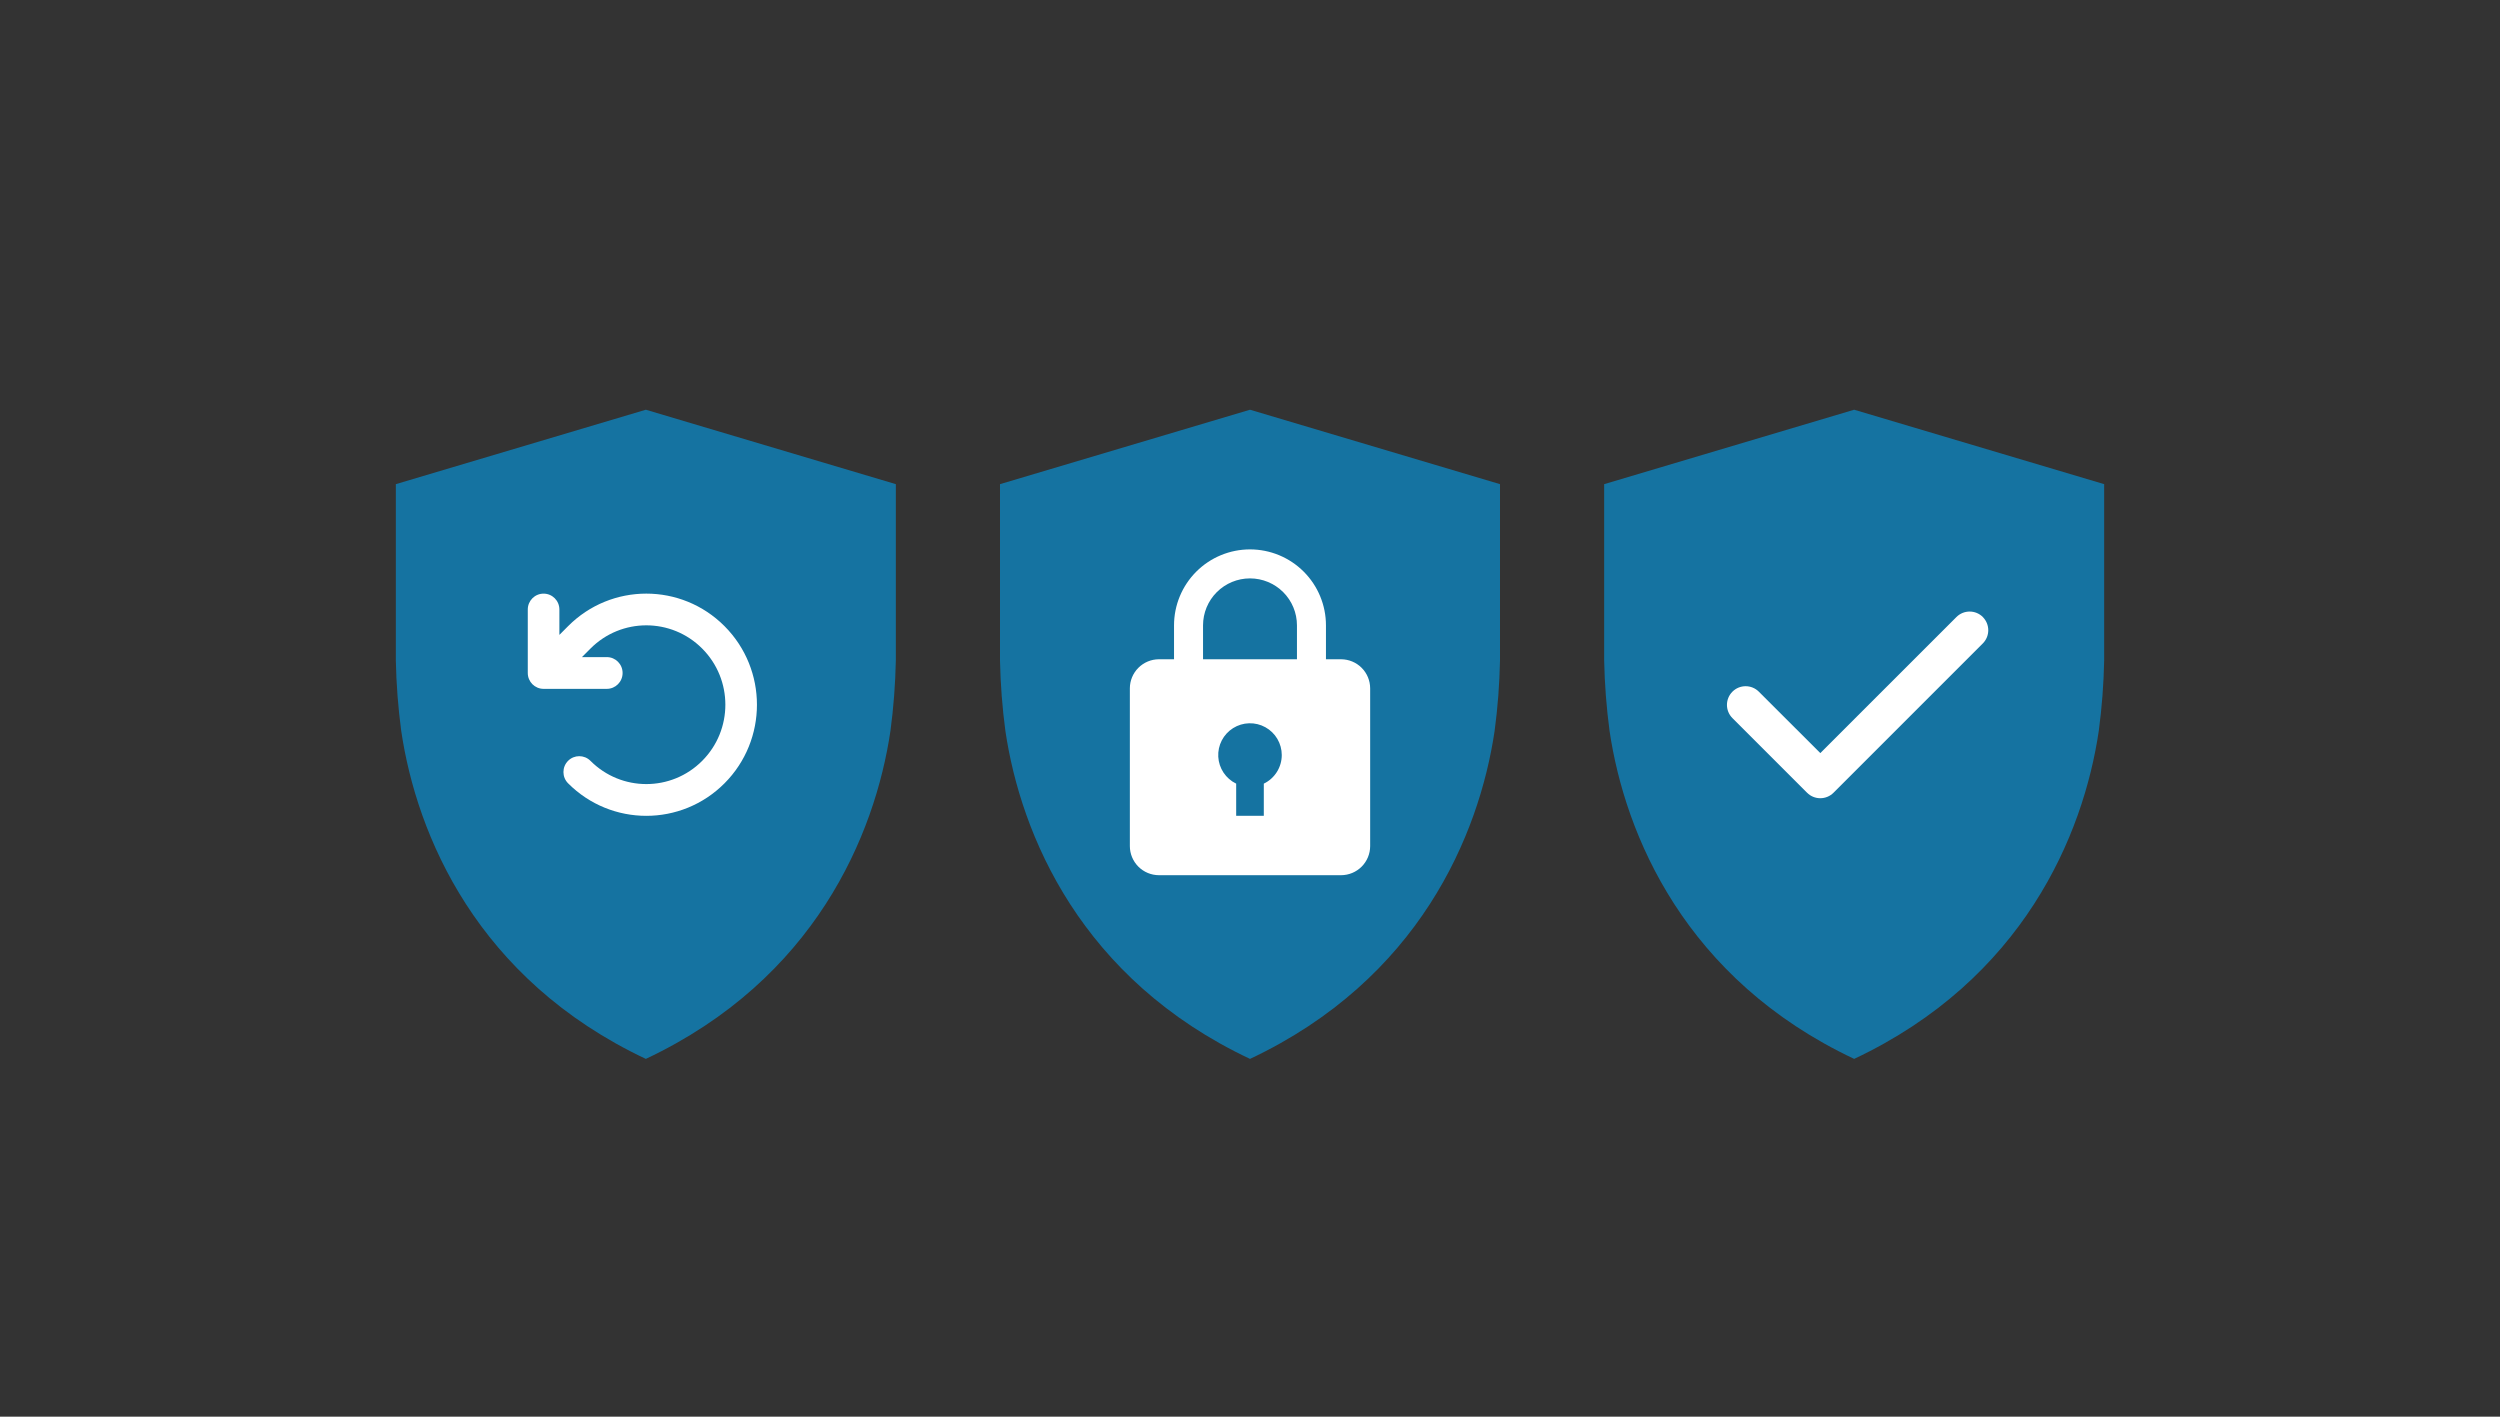 <svg width="360" height="204" viewBox="0 0 360 204" fill="none" xmlns="http://www.w3.org/2000/svg">
<rect x="0" y="0" width="360" height="204" fill="#333333" stroke="none"/>
<path d="M180 152.481C204.32 141.012 213 120.258 215.223 105.259C215.673 101.896 215.932 98.51 216 95.118V69.718L180 59L144 69.718V95.118C144.068 98.51 144.327 101.896 144.777 105.259C147 120.258 155.68 141.012 180 152.481Z" fill="#1573A1"/>
<path d="M193.126 94.935H190.938V90.051C190.938 87.15 189.786 84.368 187.734 82.316C185.683 80.265 182.9 79.112 179.999 79.112C177.098 79.112 174.316 80.265 172.264 82.316C170.213 84.368 169.06 87.15 169.06 90.051V94.934H166.872C165.765 94.94 164.705 95.383 163.923 96.167C163.141 96.951 162.701 98.013 162.699 99.12V121.842C162.701 122.95 163.142 124.012 163.924 124.796C164.707 125.581 165.768 126.023 166.876 126.028H193.126C194.234 126.023 195.295 125.581 196.078 124.796C196.861 124.012 197.301 122.95 197.303 121.842V99.12C197.301 98.012 196.86 96.95 196.078 96.166C195.295 95.382 194.234 94.94 193.126 94.935ZM173.237 90.051C173.237 88.258 173.95 86.537 175.218 85.269C176.486 84.001 178.206 83.289 180 83.289C181.793 83.289 183.513 84.001 184.782 85.269C186.05 86.537 186.762 88.258 186.762 90.051V94.934H173.237V90.051Z" fill="white"/>
<path d="M184.574 108.724C184.574 107.907 184.354 107.104 183.939 106.4C183.524 105.696 182.927 105.116 182.212 104.721C181.497 104.326 180.689 104.129 179.872 104.152C179.054 104.174 178.258 104.416 177.566 104.85C176.874 105.285 176.311 105.897 175.935 106.623C175.56 107.349 175.386 108.162 175.431 108.978C175.476 109.795 175.739 110.584 176.193 111.264C176.646 111.944 177.274 112.49 178.01 112.845V117.476H181.988V112.845C182.763 112.471 183.417 111.886 183.874 111.157C184.331 110.428 184.574 109.585 184.574 108.724Z" fill="#1573A1"/>
<path d="M93 152.481C117.32 141.012 126 120.258 128.223 105.259C128.673 101.896 128.932 98.51 129 95.118V69.718L93 59L57 69.718V95.118C57.068 98.51 57.327 101.896 57.777 105.259C60 120.258 68.68 141.012 93 152.481Z" fill="#1573A1"/>
<path d="M83.802 94.624H87.379C88.637 94.624 89.654 95.646 89.654 96.91C89.654 98.174 88.637 99.195 87.379 99.195H78.276C77.017 99.195 76 98.174 76 96.91V87.768C76 86.504 77.017 85.483 78.276 85.483C79.535 85.483 80.551 86.504 80.551 87.768V91.425L81.803 90.168C88.026 83.919 98.11 83.919 104.333 90.168C110.556 96.417 110.556 106.545 104.333 112.794C98.11 119.043 88.026 119.043 81.803 112.794C80.914 111.901 80.914 110.451 81.803 109.559C82.692 108.666 84.136 108.666 85.025 109.559C89.47 114.022 96.674 114.022 101.118 109.559C105.563 105.095 105.563 97.86 101.118 93.396C96.674 88.932 89.47 88.932 85.025 93.396L83.802 94.624Z" fill="white"/>
<path d="M267 152.481C291.32 141.012 300 120.258 302.223 105.259C302.673 101.896 302.932 98.51 303 95.118V69.718L267 59L231 69.718V95.118C231.068 98.51 231.327 101.896 231.777 105.259C234 120.258 242.68 141.012 267 152.481Z" fill="#1573A1"/>
<path d="M285.523 88.852C286.573 89.902 286.573 91.607 285.523 92.656L264.023 114.156C262.973 115.206 261.268 115.206 260.219 114.156L249.469 103.406C248.419 102.357 248.419 100.652 249.469 99.602C250.518 98.552 252.223 98.552 253.273 99.602L262.125 108.445L281.727 88.852C282.777 87.802 284.482 87.802 285.531 88.852H285.523Z" fill="white"/>
</svg>
